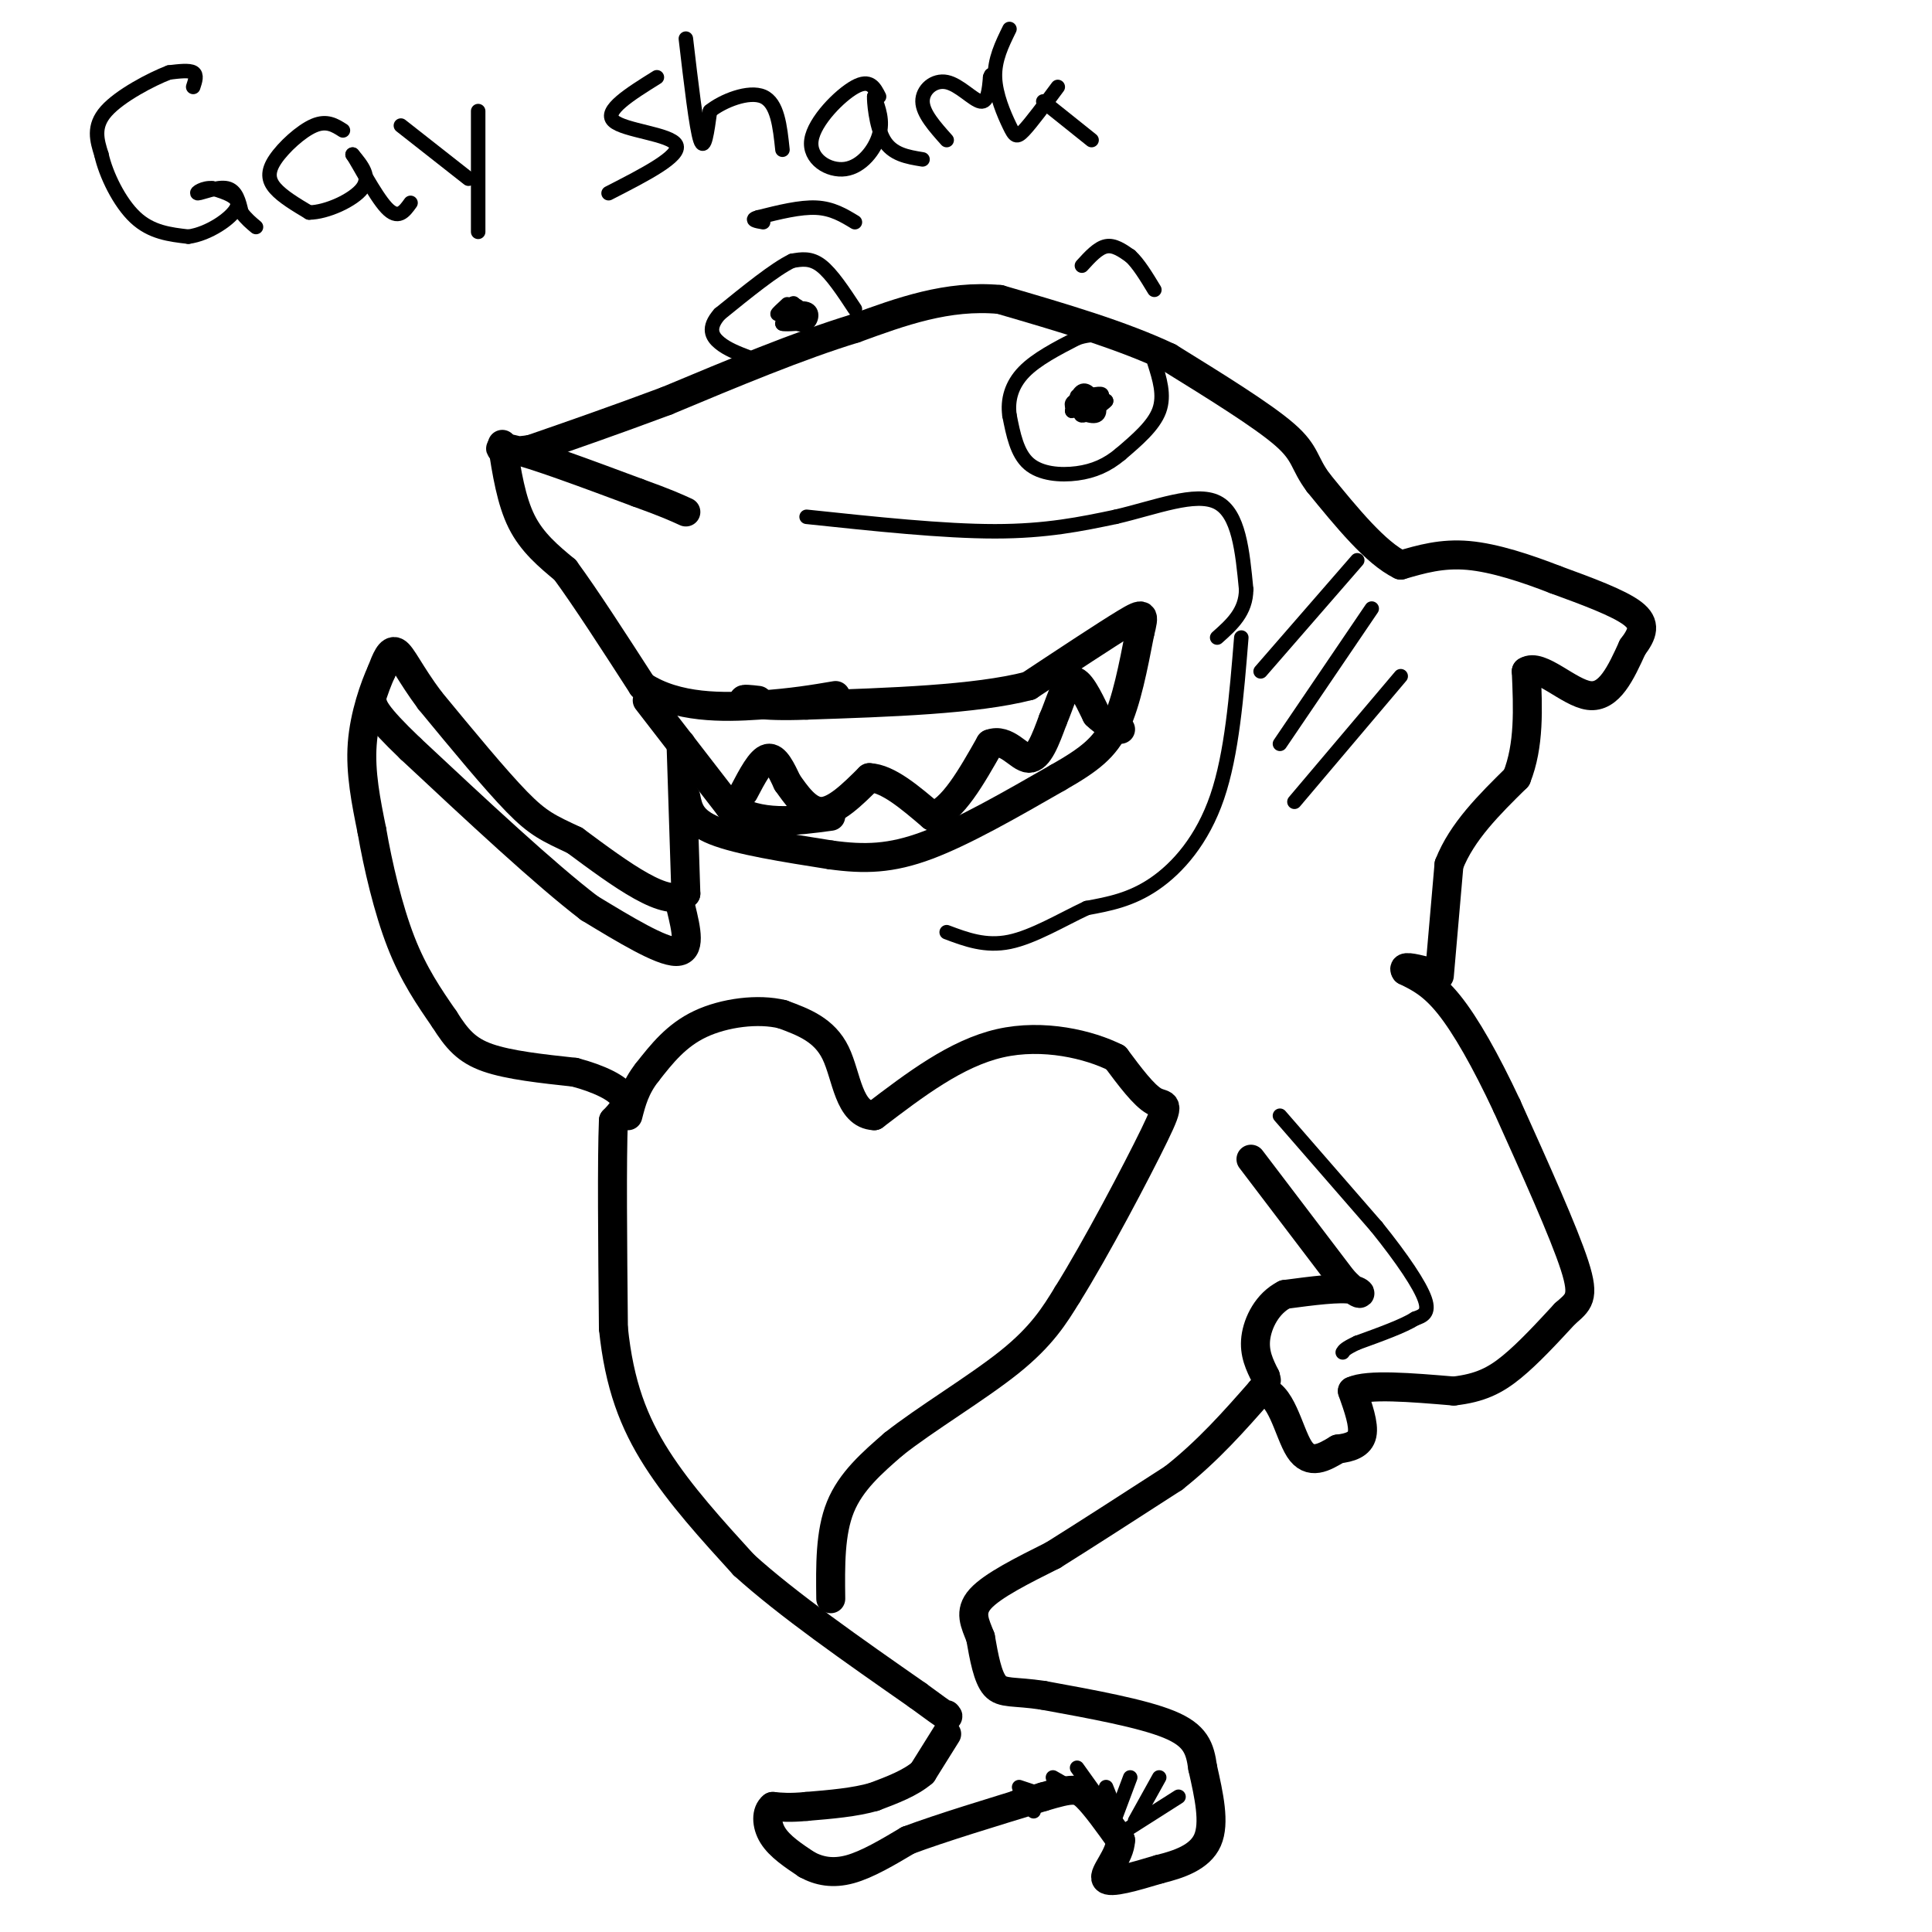 <svg viewBox='0 0 400 400' version='1.1' xmlns='http://www.w3.org/2000/svg' xmlns:xlink='http://www.w3.org/1999/xlink'><g fill='none' stroke='#000000' stroke-width='6' stroke-linecap='round' stroke-linejoin='round'><path d='M196,359c0.000,0.000 -5.000,8.000 -5,8'/><path d='M191,367c-2.500,2.167 -6.250,3.583 -10,5'/><path d='M181,372c-4.000,1.167 -9.000,1.583 -14,2'/><path d='M167,374c-3.500,0.333 -5.250,0.167 -7,0'/><path d='M160,374c-1.400,1.067 -1.400,3.733 0,6c1.400,2.267 4.200,4.133 7,6'/><path d='M167,386c2.556,1.422 5.444,1.978 9,1c3.556,-0.978 7.778,-3.489 12,-6'/><path d='M188,381c6.667,-2.500 17.333,-5.750 28,-9'/><path d='M216,372c6.044,-1.800 7.156,-1.800 9,0c1.844,1.800 4.422,5.400 7,9'/><path d='M232,381c-0.067,3.267 -3.733,6.933 -3,8c0.733,1.067 5.867,-0.467 11,-2'/><path d='M240,387c3.978,-0.978 8.422,-2.422 10,-6c1.578,-3.578 0.289,-9.289 -1,-15'/><path d='M249,366c-0.556,-4.067 -1.444,-6.733 -7,-9c-5.556,-2.267 -15.778,-4.133 -26,-6'/><path d='M216,351c-6.133,-0.933 -8.467,-0.267 -10,-2c-1.533,-1.733 -2.267,-5.867 -3,-10'/><path d='M203,339c-1.133,-2.933 -2.467,-5.267 0,-8c2.467,-2.733 8.733,-5.867 15,-9'/><path d='M218,322c6.667,-4.167 15.833,-10.083 25,-16'/><path d='M243,306c7.167,-5.667 12.583,-11.833 18,-18'/><path d='M261,288c4.222,-0.133 5.778,8.533 8,12c2.222,3.467 5.111,1.733 8,0'/><path d='M277,300c2.444,-0.267 4.556,-0.933 5,-3c0.444,-2.067 -0.778,-5.533 -2,-9'/><path d='M280,288c3.167,-1.500 12.083,-0.750 21,0'/><path d='M301,288c5.444,-0.622 8.556,-2.178 12,-5c3.444,-2.822 7.222,-6.911 11,-11'/><path d='M324,272c2.778,-2.467 4.222,-3.133 2,-10c-2.222,-6.867 -8.111,-19.933 -14,-33'/><path d='M312,229c-4.444,-9.489 -8.556,-16.711 -12,-21c-3.444,-4.289 -6.222,-5.644 -9,-7'/><path d='M291,201c-0.833,-1.167 1.583,-0.583 4,0'/><path d='M298,202c0.000,0.000 2.000,-23.000 2,-23'/><path d='M300,179c2.667,-6.833 8.333,-12.417 14,-18'/><path d='M314,161c2.667,-6.667 2.333,-14.333 2,-22'/><path d='M316,139c2.800,-1.867 8.800,4.467 13,5c4.200,0.533 6.600,-4.733 9,-10'/><path d='M338,134c2.111,-2.800 2.889,-4.800 0,-7c-2.889,-2.200 -9.444,-4.600 -16,-7'/><path d='M322,120c-5.867,-2.289 -12.533,-4.511 -18,-5c-5.467,-0.489 -9.733,0.756 -14,2'/><path d='M290,117c-5.167,-2.500 -11.083,-9.750 -17,-17'/><path d='M273,100c-3.133,-4.156 -2.467,-6.044 -7,-10c-4.533,-3.956 -14.267,-9.978 -24,-16'/><path d='M242,74c-9.833,-4.667 -22.417,-8.333 -35,-12'/><path d='M207,62c-10.833,-1.000 -20.417,2.500 -30,6'/><path d='M177,68c-11.500,3.500 -25.250,9.250 -39,15'/><path d='M138,83c-11.167,4.167 -19.583,7.083 -28,10'/><path d='M110,93c-6.400,1.156 -8.400,-0.956 -4,0c4.400,0.956 15.200,4.978 26,9'/><path d='M132,102c6.000,2.167 8.000,3.083 10,4'/><path d='M104,92c0.917,5.833 1.833,11.667 4,16c2.167,4.333 5.583,7.167 9,10'/><path d='M117,118c4.167,5.667 10.083,14.833 16,24'/><path d='M133,142c7.111,4.711 16.889,4.489 24,4c7.111,-0.489 11.556,-1.244 16,-2'/><path d='M134,145c0.000,0.000 17.000,22.000 17,22'/><path d='M151,167c6.333,4.000 13.667,3.000 21,2'/><path d='M141,154c0.000,0.000 1.000,31.000 1,31'/><path d='M142,185c-3.667,3.333 -13.333,-3.833 -23,-11'/><path d='M119,174c-5.444,-2.556 -7.556,-3.444 -12,-8c-4.444,-4.556 -11.222,-12.778 -18,-21'/><path d='M89,145c-4.222,-5.667 -5.778,-9.333 -7,-10c-1.222,-0.667 -2.111,1.667 -3,4'/><path d='M79,139c-1.444,3.156 -3.556,9.044 -4,15c-0.444,5.956 0.778,11.978 2,18'/><path d='M77,172c1.244,7.200 3.356,16.200 6,23c2.644,6.800 5.822,11.400 9,16'/><path d='M92,211c2.600,4.133 4.600,6.467 9,8c4.400,1.533 11.200,2.267 18,3'/><path d='M119,222c5.111,1.356 8.889,3.244 10,5c1.111,1.756 -0.444,3.378 -2,5'/><path d='M127,232c-0.333,8.000 -0.167,25.500 0,43'/><path d='M127,275c1.200,11.711 4.200,19.489 9,27c4.800,7.511 11.400,14.756 18,22'/><path d='M154,324c9.000,8.167 22.500,17.583 36,27'/><path d='M190,351c7.000,5.167 6.500,4.583 6,4'/><path d='M172,331c-0.083,-6.833 -0.167,-13.667 2,-19c2.167,-5.333 6.583,-9.167 11,-13'/><path d='M185,299c6.511,-5.178 17.289,-11.622 24,-17c6.711,-5.378 9.356,-9.689 12,-14'/><path d='M221,268c5.833,-9.321 14.417,-25.625 18,-33c3.583,-7.375 2.167,-5.821 0,-7c-2.167,-1.179 -5.083,-5.089 -8,-9'/><path d='M231,219c-5.422,-2.733 -14.978,-5.067 -24,-3c-9.022,2.067 -17.511,8.533 -26,15'/><path d='M181,231c-5.333,-0.200 -5.667,-8.200 -8,-13c-2.333,-4.800 -6.667,-6.400 -11,-8'/><path d='M162,210c-5.000,-1.244 -12.000,-0.356 -17,2c-5.000,2.356 -8.000,6.178 -11,10'/><path d='M134,222c-2.500,3.167 -3.250,6.083 -4,9'/><path d='M141,188c1.083,4.500 2.167,9.000 -1,9c-3.167,0.000 -10.583,-4.500 -18,-9'/><path d='M122,188c-9.167,-7.000 -23.083,-20.000 -37,-33'/><path d='M85,155c-7.500,-7.167 -7.750,-8.583 -8,-10'/><path d='M259,240c0.000,0.000 19.000,25.000 19,25'/><path d='M278,265c4.022,4.289 4.578,2.511 2,2c-2.578,-0.511 -8.289,0.244 -14,1'/><path d='M266,268c-3.600,1.800 -5.600,5.800 -6,9c-0.400,3.200 0.800,5.600 2,8'/><path d='M262,285c0.333,1.333 0.167,0.667 0,0'/><path d='M142,165c0.500,2.500 1.000,5.000 6,7c5.000,2.000 14.500,3.500 24,5'/><path d='M172,177c6.978,0.956 12.422,0.844 20,-2c7.578,-2.844 17.289,-8.422 27,-14'/><path d='M219,161c6.644,-3.778 9.756,-6.222 12,-11c2.244,-4.778 3.622,-11.889 5,-19'/><path d='M236,131c1.000,-3.978 1.000,-4.422 -3,-2c-4.000,2.422 -12.000,7.711 -20,13'/><path d='M213,142c-11.000,2.833 -28.500,3.417 -46,4'/><path d='M167,146c-10.178,0.400 -12.622,-0.600 -13,-1c-0.378,-0.400 1.311,-0.200 3,0'/><path d='M154,164c1.750,-3.333 3.500,-6.667 5,-7c1.500,-0.333 2.750,2.333 4,5'/><path d='M163,162c1.733,2.422 4.067,5.978 7,6c2.933,0.022 6.467,-3.489 10,-7'/><path d='M180,161c3.833,0.167 8.417,4.083 13,8'/><path d='M193,169c4.167,-1.167 8.083,-8.083 12,-15'/><path d='M205,154c3.422,-1.311 5.978,2.911 8,3c2.022,0.089 3.511,-3.956 5,-8'/><path d='M218,149c1.444,-3.333 2.556,-7.667 4,-8c1.444,-0.333 3.222,3.333 5,7'/><path d='M227,148c1.667,1.667 3.333,2.333 5,3'/></g>
<g fill='none' stroke='#000000' stroke-width='3' stroke-linecap='round' stroke-linejoin='round'><path d='M239,75c1.083,3.417 2.167,6.833 1,10c-1.167,3.167 -4.583,6.083 -8,9'/><path d='M232,94c-2.726,2.298 -5.542,3.542 -9,4c-3.458,0.458 -7.560,0.131 -10,-2c-2.440,-2.131 -3.220,-6.065 -4,-10'/><path d='M209,86c-0.444,-3.244 0.444,-6.356 3,-9c2.556,-2.644 6.778,-4.822 11,-7'/><path d='M223,70c3.333,-1.167 6.167,-0.583 9,0'/><path d='M224,55c1.667,-1.833 3.333,-3.667 5,-4c1.667,-0.333 3.333,0.833 5,2'/><path d='M234,53c1.667,1.500 3.333,4.250 5,7'/><path d='M177,46c-2.333,-1.417 -4.667,-2.833 -8,-3c-3.333,-0.167 -7.667,0.917 -12,2'/><path d='M157,45c-1.833,0.500 -0.417,0.750 1,1'/><path d='M177,64c-2.417,-3.667 -4.833,-7.333 -7,-9c-2.167,-1.667 -4.083,-1.333 -6,-1'/><path d='M164,54c-3.500,1.667 -9.250,6.333 -15,11'/><path d='M149,65c-2.600,2.911 -1.600,4.689 0,6c1.600,1.311 3.800,2.156 6,3'/><path d='M163,63c-1.083,1.000 -2.167,2.000 -2,2c0.167,0.000 1.583,-1.000 3,-2'/><path d='M164,63c0.500,-0.333 0.250,-0.167 0,0'/><path d='M223,82c-0.565,1.774 -1.131,3.548 -1,3c0.131,-0.548 0.958,-3.417 2,-4c1.042,-0.583 2.298,1.119 2,2c-0.298,0.881 -2.149,0.940 -4,1'/><path d='M222,84c0.444,0.111 3.556,-0.111 4,0c0.444,0.111 -1.778,0.556 -4,1'/><path d='M281,116c0.000,0.000 -20.000,23.000 -20,23'/><path d='M284,126c0.000,0.000 -19.000,28.000 -19,28'/><path d='M290,140c0.000,0.000 -22.000,26.000 -22,26'/><path d='M167,107c14.167,1.500 28.333,3.000 39,3c10.667,0.000 17.833,-1.500 25,-3'/><path d='M231,107c8.289,-1.933 16.511,-5.267 21,-3c4.489,2.267 5.244,10.133 6,18'/><path d='M258,122c0.000,4.667 -3.000,7.333 -6,10'/><path d='M257,132c-0.978,12.044 -1.956,24.089 -5,33c-3.044,8.911 -8.156,14.689 -13,18c-4.844,3.311 -9.422,4.156 -14,5'/><path d='M225,188c-5.156,2.422 -11.044,5.978 -16,7c-4.956,1.022 -8.978,-0.489 -13,-2'/><path d='M40,18c0.417,-1.250 0.833,-2.500 0,-3c-0.833,-0.500 -2.917,-0.250 -5,0'/><path d='M35,15c-3.622,1.378 -10.178,4.822 -13,8c-2.822,3.178 -1.911,6.089 -1,9'/><path d='M21,32c0.911,4.111 3.689,9.889 7,13c3.311,3.111 7.156,3.556 11,4'/><path d='M39,49c4.156,-0.533 9.044,-3.867 10,-6c0.956,-2.133 -2.022,-3.067 -5,-4'/><path d='M44,39c-1.774,-0.274 -3.708,1.042 -3,1c0.708,-0.042 4.060,-1.440 6,-1c1.940,0.440 2.470,2.720 3,5'/><path d='M50,44c1.000,1.333 2.000,2.167 3,3'/><path d='M71,27c-1.673,-1.065 -3.345,-2.131 -6,-1c-2.655,1.131 -6.292,4.458 -8,7c-1.708,2.542 -1.488,4.298 0,6c1.488,1.702 4.244,3.351 7,5'/><path d='M64,44c3.622,-0.022 9.178,-2.578 11,-5c1.822,-2.422 -0.089,-4.711 -2,-7'/><path d='M73,32c1.022,1.400 4.578,8.400 7,11c2.422,2.600 3.711,0.800 5,-1'/><path d='M99,23c0.000,0.000 0.000,25.000 0,25'/><path d='M97,37c0.000,0.000 -14.000,-11.000 -14,-11'/><path d='M136,16c-5.556,3.467 -11.111,6.933 -9,9c2.111,2.067 11.889,2.733 13,5c1.111,2.267 -6.444,6.133 -14,10'/><path d='M142,8c1.083,9.250 2.167,18.500 3,21c0.833,2.500 1.417,-1.750 2,-6'/><path d='M147,23c2.578,-2.089 8.022,-4.311 11,-3c2.978,1.311 3.489,6.156 4,11'/><path d='M182,20c-0.939,-1.866 -1.879,-3.732 -5,-2c-3.121,1.732 -8.424,7.062 -9,11c-0.576,3.938 3.576,6.483 7,6c3.424,-0.483 6.121,-3.995 7,-7c0.879,-3.005 -0.061,-5.502 -1,-8'/><path d='M181,20c-0.067,0.578 0.267,6.022 2,9c1.733,2.978 4.867,3.489 8,4'/><path d='M196,29c-2.482,-2.780 -4.964,-5.560 -5,-8c-0.036,-2.440 2.375,-4.542 5,-4c2.625,0.542 5.464,3.726 7,4c1.536,0.274 1.768,-2.363 2,-5'/><path d='M205,16c0.333,-0.833 0.167,-0.417 0,0'/><path d='M209,6c-1.560,3.179 -3.119,6.357 -3,10c0.119,3.643 1.917,7.750 3,10c1.083,2.250 1.452,2.643 3,1c1.548,-1.643 4.274,-5.321 7,-9'/><path d='M216,21c0.000,0.000 10.000,8.000 10,8'/><path d='M233,379c0.000,0.000 11.000,-7.000 11,-7'/><path d='M235,377c0.000,0.000 5.000,-9.000 5,-9'/><path d='M231,376c0.000,0.000 3.000,-8.000 3,-8'/><path d='M231,375c0.000,0.000 -2.000,-5.000 -2,-5'/><path d='M228,373c0.000,0.000 -5.000,-7.000 -5,-7'/><path d='M225,372c0.000,0.000 -7.000,-4.000 -7,-4'/><path d='M217,372c0.000,0.000 -6.000,-2.000 -6,-2'/><path d='M214,375c-0.833,-1.500 -1.667,-3.000 -3,-3c-1.333,0.000 -3.167,1.500 -5,3'/><path d='M265,231c0.000,0.000 20.000,23.000 20,23'/><path d='M285,254c5.422,6.733 8.978,12.067 10,15c1.022,2.933 -0.489,3.467 -2,4'/><path d='M293,273c-2.333,1.500 -7.167,3.250 -12,5'/><path d='M281,278c-2.500,1.167 -2.750,1.583 -3,2'/><path d='M225,82c1.822,-0.378 3.644,-0.756 3,0c-0.644,0.756 -3.756,2.644 -4,3c-0.244,0.356 2.378,-0.822 5,-2'/><path d='M229,83c-0.439,0.608 -4.038,3.127 -5,3c-0.962,-0.127 0.711,-2.900 2,-3c1.289,-0.100 2.193,2.473 1,3c-1.193,0.527 -4.484,-0.992 -5,-2c-0.516,-1.008 1.742,-1.504 4,-2'/><path d='M226,82c0.333,0.167 -0.833,1.583 -2,3'/><path d='M167,65c-1.661,-0.452 -3.321,-0.905 -3,-1c0.321,-0.095 2.625,0.167 3,1c0.375,0.833 -1.179,2.238 -2,2c-0.821,-0.238 -0.911,-2.119 -1,-4'/><path d='M164,63c0.619,-0.196 2.666,1.315 2,2c-0.666,0.685 -4.044,0.544 -4,0c0.044,-0.544 3.512,-1.493 5,-1c1.488,0.493 0.997,2.426 0,3c-0.997,0.574 -2.498,-0.213 -4,-1'/><path d='M163,66c-0.833,0.000 -0.917,0.500 -1,1'/><path d='M162,67c0.333,0.167 1.667,0.083 3,0'/></g>
</svg>